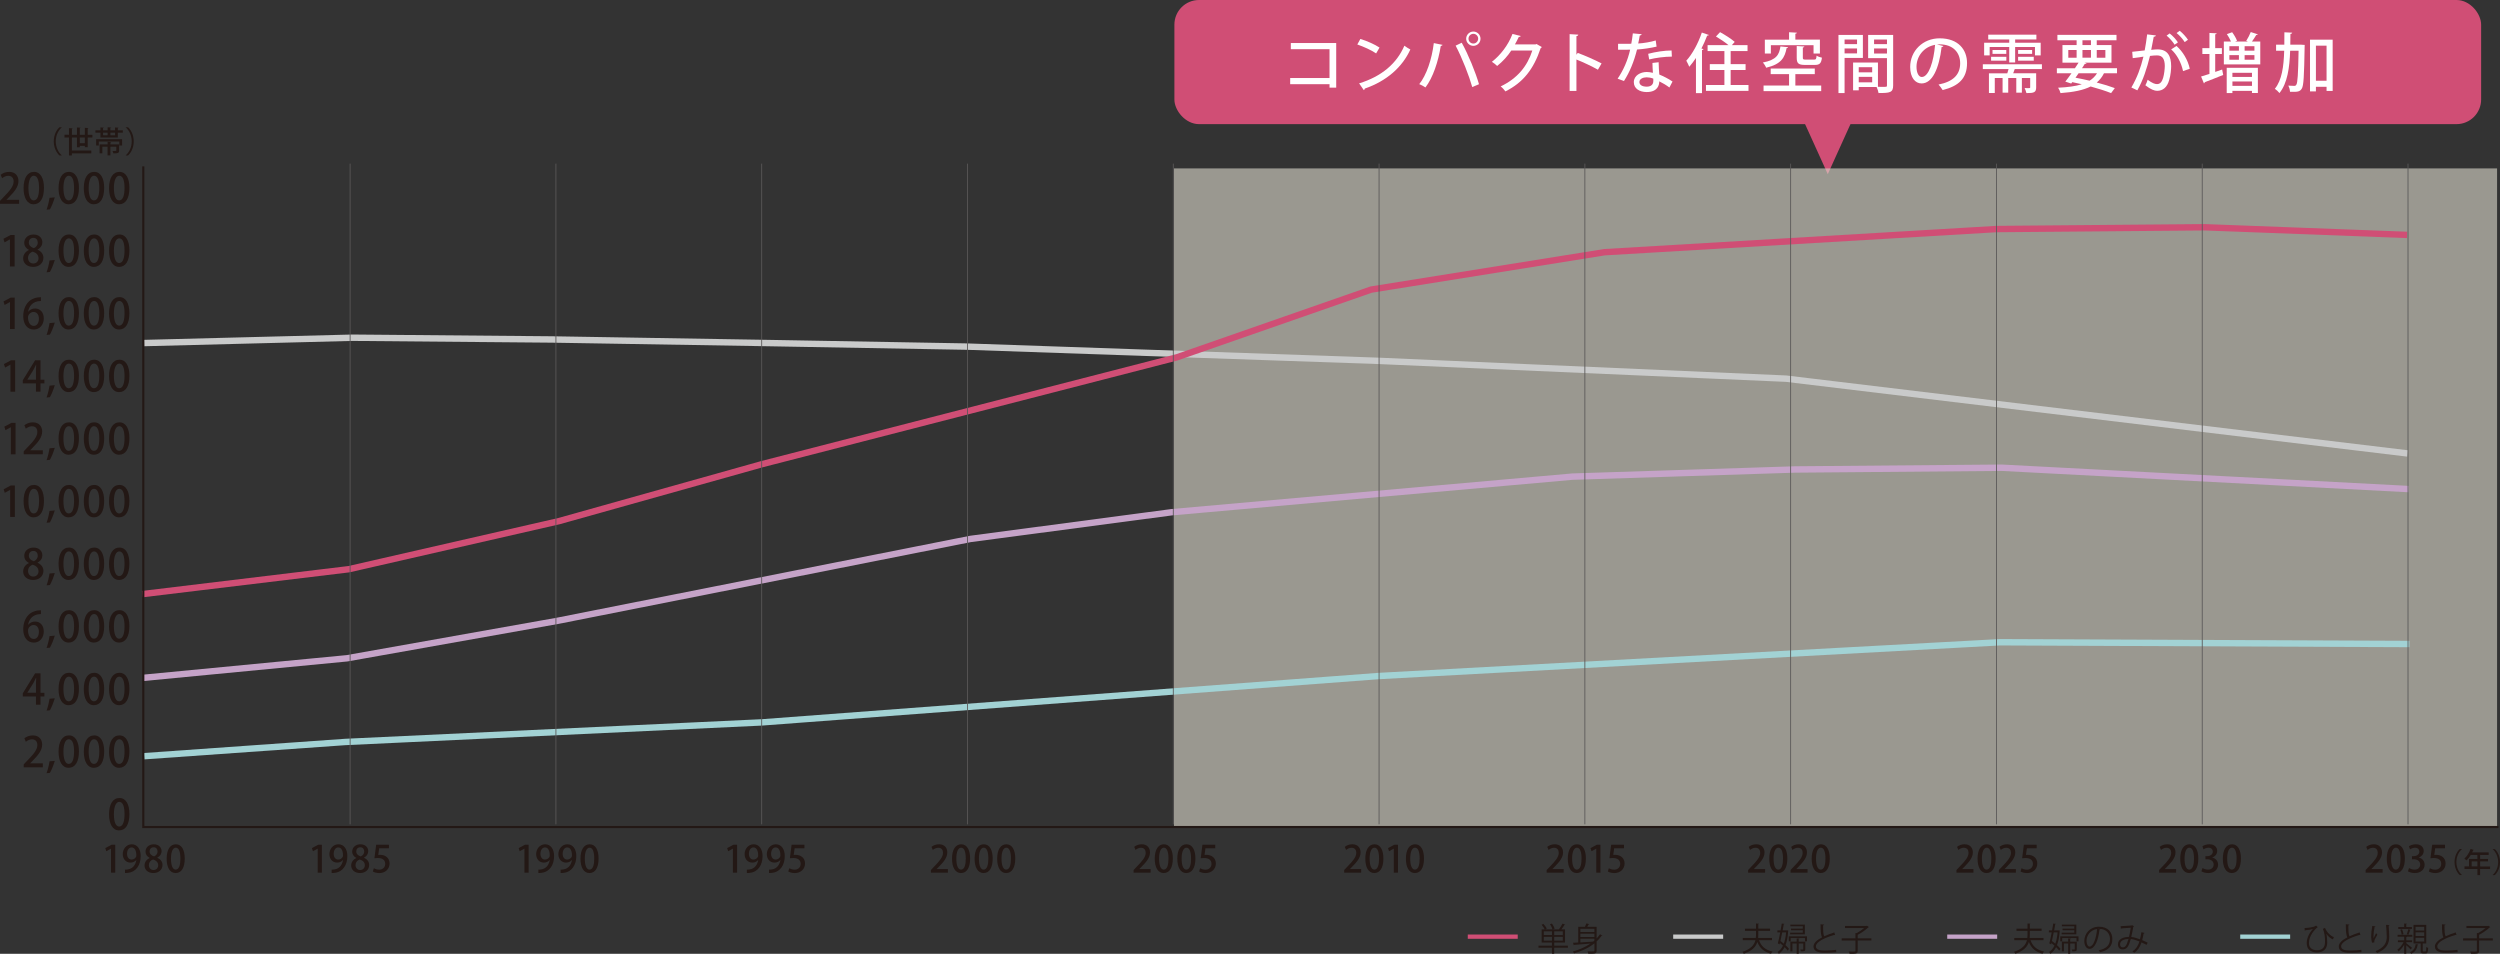 <?xml version="1.0" encoding="UTF-8"?>
<svg id="_レイヤー_1" data-name="レイヤー 1" xmlns="http://www.w3.org/2000/svg" width="1167.26" height="445.32" viewBox="0 0 1167.26 445.32">
  <rect x="0" y="0" width="1167.26" height="445.32" fill="#333333" stroke="none"/>
  <defs>
    <style>
      .cls-1, .cls-2, .cls-3, .cls-4, .cls-5, .cls-6, .cls-7, .cls-8, .cls-9, .cls-10 {
        fill: none;
        stroke-miterlimit: 10;
      }

      .cls-1, .cls-4 {
        stroke: #a2d2d4;
      }

      .cls-1, .cls-5, .cls-6, .cls-10 {
        stroke-width: 1.99px;
      }

      .cls-2, .cls-3, .cls-4, .cls-7 {
        stroke-width: 2.99px;
      }

      .cls-2, .cls-6 {
        stroke: #d04e75;
      }

      .cls-3, .cls-5 {
        stroke: #c9caca;
      }

      .cls-7, .cls-10 {
        stroke: #c5a3c8;
      }

      .cls-11 {
        fill: #fff;
      }

      .cls-11, .cls-12, .cls-13, .cls-14 {
        stroke-width: 0px;
      }

      .cls-12 {
        fill: #231815;
      }

      .cls-13 {
        fill: #d04e75;
      }

      .cls-8 {
        stroke: #595757;
        stroke-width: .4px;
      }

      .cls-9 {
        stroke: #231815;
        stroke-width: 1px;
      }

      .cls-14 {
        fill: #dad7c9;
        isolation: isolate;
        opacity: .62;
      }
    </style>
  </defs>
  <rect class="cls-13" x="548.33" width="610.12" height="57.96" rx="11.51" ry="11.51"/>
  <polygon class="cls-13" points="853.4 81.33 866.16 53.17 840.63 53.17 853.4 81.33"/>
  <rect class="cls-14" x="548.14" y="78.63" width="617.75" height="307.08"/>
  <g id="_レイヤー_1-2" data-name=" レイヤー 1-2">
    <g>
      <path class="cls-12" d="M8.93,95.17H0v-1.39l1.54-1.62c3.1-3.18,4.82-5.21,4.82-7.41,0-1.42-.68-2.67-2.54-2.67-1.13,0-2.15.61-2.83,1.15l-.68-1.62c.9-.74,2.32-1.36,3.96-1.36,3.02,0,4.35,2.05,4.35,4.27,0,2.69-1.83,4.93-4.39,7.51l-1.21,1.23v.04h5.91v1.87Z"/>
      <path class="cls-12" d="M11.01,87.86c0-4.8,1.81-7.61,4.86-7.61s4.66,3,4.66,7.45c0,4.97-1.79,7.68-4.82,7.68s-4.7-3.02-4.7-7.53ZM18.24,87.78c0-3.49-.74-5.73-2.46-5.73-1.48,0-2.5,2.07-2.5,5.73s.9,5.79,2.46,5.79c1.91,0,2.5-2.75,2.5-5.79Z"/>
      <path class="cls-12" d="M25.58,92.15c-.57,1.95-1.54,4.37-2.28,5.6l-1.56.15c.55-1.48,1.13-3.82,1.38-5.54l2.46-.21Z"/>
      <path class="cls-12" d="M27.34,87.86c0-4.8,1.81-7.61,4.86-7.61s4.66,3,4.66,7.45c0,4.97-1.79,7.68-4.82,7.68s-4.7-3.02-4.7-7.53ZM34.58,87.78c0-3.49-.74-5.73-2.46-5.73-1.48,0-2.5,2.07-2.5,5.73s.9,5.79,2.46,5.79c1.91,0,2.5-2.75,2.5-5.79Z"/>
      <path class="cls-12" d="M39.12,87.86c0-4.8,1.81-7.61,4.86-7.61s4.66,3,4.66,7.45c0,4.97-1.79,7.68-4.82,7.68s-4.7-3.02-4.7-7.53ZM46.36,87.78c0-3.49-.74-5.73-2.46-5.73-1.48,0-2.5,2.07-2.5,5.73s.9,5.79,2.46,5.79c1.91,0,2.5-2.75,2.5-5.79Z"/>
      <path class="cls-12" d="M50.91,87.86c0-4.8,1.81-7.61,4.86-7.61s4.66,3,4.66,7.45c0,4.97-1.79,7.68-4.82,7.68s-4.7-3.02-4.7-7.53ZM58.14,87.78c0-3.49-.74-5.73-2.46-5.73-1.48,0-2.5,2.07-2.5,5.73s.9,5.79,2.46,5.79c1.91,0,2.5-2.75,2.5-5.79Z"/>
      <path class="cls-12" d="M4.63,124.41v-12.62h-.04l-2.48,1.37-.51-1.66,3.32-1.77h1.91v14.69h-2.2Z"/>
      <path class="cls-12" d="M13.49,116.67c-1.46-.76-2.18-2.01-2.18-3.28,0-2.34,1.89-3.9,4.35-3.9,2.81,0,4.12,1.85,4.12,3.63,0,1.25-.66,2.57-2.26,3.39v.06c1.6.7,2.75,1.99,2.75,3.78,0,2.55-2.03,4.27-4.8,4.27-3,0-4.66-1.87-4.66-3.94,0-1.87,1.11-3.22,2.69-3.96v-.06ZM17.98,120.57c0-1.64-1.09-2.55-2.69-3.08-1.42.49-2.2,1.62-2.2,2.93,0,1.44.94,2.61,2.44,2.61s2.46-1.11,2.46-2.46ZM13.46,113.25c0,1.35.96,2.15,2.34,2.61,1.01-.41,1.83-1.37,1.83-2.54s-.58-2.26-2.05-2.26-2.13,1.07-2.13,2.18Z"/>
      <path class="cls-12" d="M25.58,121.39c-.57,1.95-1.54,4.37-2.28,5.6l-1.56.16c.55-1.48,1.13-3.82,1.38-5.54l2.46-.21Z"/>
      <path class="cls-12" d="M27.34,117.09c0-4.8,1.81-7.61,4.86-7.61s4.66,3,4.66,7.45c0,4.97-1.79,7.68-4.82,7.68s-4.7-3.02-4.7-7.53ZM34.58,117.02c0-3.49-.74-5.73-2.46-5.73-1.48,0-2.5,2.07-2.5,5.73s.9,5.79,2.46,5.79c1.91,0,2.5-2.75,2.5-5.79Z"/>
      <path class="cls-12" d="M39.13,117.09c0-4.8,1.81-7.61,4.86-7.61s4.66,3,4.66,7.45c0,4.97-1.79,7.68-4.82,7.68s-4.7-3.02-4.7-7.53ZM46.36,117.02c0-3.49-.74-5.73-2.46-5.73-1.48,0-2.5,2.07-2.5,5.73s.9,5.79,2.46,5.79c1.91,0,2.5-2.75,2.5-5.79Z"/>
      <path class="cls-12" d="M50.91,117.09c0-4.8,1.81-7.61,4.86-7.61s4.66,3,4.66,7.45c0,4.97-1.79,7.68-4.82,7.68s-4.7-3.02-4.7-7.53ZM58.14,117.02c0-3.49-.74-5.73-2.46-5.73-1.48,0-2.5,2.07-2.5,5.73s.9,5.79,2.46,5.79c1.91,0,2.5-2.75,2.5-5.79Z"/>
      <path class="cls-12" d="M4.67,153.64v-12.62h-.04l-2.48,1.37-.51-1.66,3.32-1.77h1.91v14.69h-2.2Z"/>
      <path class="cls-12" d="M13.16,145.55c.68-.86,1.77-1.52,3.2-1.52,2.36,0,4.08,1.77,4.08,4.66,0,2.73-1.74,5.17-4.64,5.17-3.12,0-4.95-2.55-4.95-6.2,0-2.87.96-5.15,2.36-6.63,1.52-1.6,3.82-2.28,5.89-2.28l.02,1.79c-4.17,0-5.68,2.85-5.99,5.01h.04ZM18.17,148.83c0-1.91-.97-3.18-2.52-3.18-1.31,0-2.57,1.23-2.57,2.55.04,2.3.99,3.96,2.71,3.96,1.48,0,2.38-1.4,2.38-3.34Z"/>
      <path class="cls-12" d="M25.58,150.62c-.56,1.95-1.54,4.37-2.28,5.6l-1.56.16c.55-1.48,1.13-3.82,1.38-5.54l2.46-.21Z"/>
      <path class="cls-12" d="M27.34,146.33c0-4.8,1.81-7.61,4.86-7.61s4.66,3,4.66,7.45c0,4.97-1.79,7.68-4.82,7.68s-4.7-3.02-4.7-7.53ZM34.58,146.25c0-3.49-.74-5.73-2.46-5.73-1.48,0-2.5,2.07-2.5,5.73s.9,5.79,2.46,5.79c1.91,0,2.5-2.75,2.5-5.79Z"/>
      <path class="cls-12" d="M39.12,146.33c0-4.8,1.81-7.61,4.86-7.61s4.66,3,4.66,7.45c0,4.97-1.79,7.68-4.82,7.68s-4.7-3.02-4.7-7.53ZM46.36,146.25c0-3.49-.74-5.73-2.46-5.73-1.48,0-2.5,2.07-2.5,5.73s.9,5.79,2.46,5.79c1.91,0,2.5-2.75,2.5-5.79Z"/>
      <path class="cls-12" d="M50.9,146.33c0-4.8,1.81-7.61,4.86-7.61s4.66,3,4.66,7.45c0,4.97-1.79,7.68-4.82,7.68s-4.7-3.02-4.7-7.53ZM58.14,146.25c0-3.49-.74-5.73-2.46-5.73-1.48,0-2.5,2.07-2.5,5.73s.9,5.79,2.46,5.79c1.91,0,2.5-2.75,2.5-5.79Z"/>
      <path class="cls-12" d="M4.88,182.88v-12.62h-.04l-2.48,1.37-.51-1.66,3.32-1.77h1.91v14.69h-2.2Z"/>
      <path class="cls-12" d="M18.91,182.88h-2.13v-3.88h-6.14v-1.46l5.75-9.34h2.52v9.09h1.83v1.72h-1.83v3.88ZM12.77,177.28h4.02v-4.41c0-.84.04-1.72.1-2.56h-.08c-.45.94-.82,1.66-1.23,2.44l-2.81,4.49v.04Z"/>
      <path class="cls-12" d="M25.58,179.85c-.57,1.95-1.54,4.37-2.28,5.6l-1.56.15c.55-1.48,1.13-3.82,1.38-5.54l2.46-.21Z"/>
      <path class="cls-12" d="M27.34,175.56c0-4.8,1.81-7.61,4.86-7.61s4.66,3,4.66,7.45c0,4.97-1.79,7.68-4.82,7.68s-4.7-3.02-4.7-7.53ZM34.58,175.49c0-3.49-.74-5.73-2.46-5.73-1.48,0-2.5,2.07-2.5,5.73s.9,5.79,2.46,5.79c1.91,0,2.5-2.75,2.5-5.79Z"/>
      <path class="cls-12" d="M39.13,175.56c0-4.8,1.81-7.61,4.86-7.61s4.66,3,4.66,7.45c0,4.97-1.79,7.68-4.82,7.68s-4.7-3.02-4.7-7.53ZM46.36,175.49c0-3.49-.74-5.73-2.46-5.73-1.48,0-2.5,2.07-2.5,5.73s.9,5.79,2.46,5.79c1.91,0,2.5-2.75,2.5-5.79Z"/>
      <path class="cls-12" d="M50.91,175.56c0-4.8,1.81-7.61,4.86-7.61s4.66,3,4.66,7.45c0,4.97-1.79,7.68-4.82,7.68s-4.7-3.02-4.7-7.53ZM58.14,175.49c0-3.49-.74-5.73-2.46-5.73-1.48,0-2.5,2.07-2.5,5.73s.9,5.79,2.46,5.79c1.91,0,2.5-2.75,2.5-5.79Z"/>
      <path class="cls-12" d="M5.06,212.11v-12.62h-.04l-2.48,1.37-.51-1.66,3.32-1.77h1.91v14.69h-2.2Z"/>
      <path class="cls-12" d="M20,212.11h-8.93v-1.39l1.54-1.62c3.1-3.18,4.82-5.21,4.82-7.41,0-1.42-.68-2.67-2.54-2.67-1.13,0-2.15.61-2.83,1.15l-.68-1.62c.9-.74,2.32-1.36,3.96-1.36,3.02,0,4.35,2.05,4.35,4.27,0,2.69-1.83,4.93-4.39,7.51l-1.21,1.23v.04h5.91v1.87Z"/>
      <path class="cls-12" d="M25.58,209.09c-.57,1.95-1.54,4.37-2.28,5.6l-1.56.16c.55-1.48,1.13-3.82,1.38-5.54l2.46-.21Z"/>
      <path class="cls-12" d="M27.34,204.8c0-4.8,1.81-7.61,4.86-7.61s4.66,3,4.66,7.45c0,4.97-1.79,7.68-4.82,7.68s-4.7-3.02-4.7-7.53ZM34.58,204.72c0-3.49-.74-5.73-2.46-5.73-1.48,0-2.5,2.07-2.5,5.73s.9,5.79,2.46,5.79c1.91,0,2.5-2.75,2.5-5.79Z"/>
      <path class="cls-12" d="M39.13,204.8c0-4.8,1.81-7.61,4.86-7.61s4.66,3,4.66,7.45c0,4.97-1.79,7.68-4.82,7.68s-4.7-3.02-4.7-7.53ZM46.36,204.72c0-3.49-.74-5.73-2.46-5.73-1.48,0-2.5,2.07-2.5,5.73s.9,5.79,2.46,5.79c1.91,0,2.5-2.75,2.5-5.79Z"/>
      <path class="cls-12" d="M50.91,204.8c0-4.8,1.81-7.61,4.86-7.61s4.66,3,4.66,7.45c0,4.97-1.79,7.68-4.82,7.68s-4.7-3.02-4.7-7.53ZM58.14,204.72c0-3.49-.74-5.73-2.46-5.73-1.48,0-2.5,2.07-2.5,5.73s.9,5.79,2.46,5.79c1.91,0,2.5-2.75,2.5-5.79Z"/>
      <path class="cls-12" d="M4.74,241.35v-12.62h-.04l-2.48,1.37-.51-1.66,3.32-1.77h1.91v14.69h-2.2Z"/>
      <path class="cls-12" d="M11.01,234.03c0-4.8,1.81-7.61,4.86-7.61s4.66,3,4.66,7.45c0,4.97-1.79,7.68-4.82,7.68s-4.7-3.02-4.7-7.53ZM18.24,233.95c0-3.49-.74-5.73-2.46-5.73-1.48,0-2.5,2.07-2.5,5.73s.9,5.79,2.46,5.79c1.91,0,2.5-2.75,2.5-5.79Z"/>
      <path class="cls-12" d="M25.57,238.32c-.56,1.95-1.54,4.37-2.28,5.6l-1.56.16c.55-1.48,1.13-3.82,1.38-5.54l2.46-.21Z"/>
      <path class="cls-12" d="M27.34,234.03c0-4.8,1.81-7.61,4.86-7.61s4.66,3,4.66,7.45c0,4.97-1.79,7.68-4.82,7.68s-4.7-3.02-4.7-7.53ZM34.58,233.95c0-3.49-.74-5.73-2.46-5.73-1.48,0-2.5,2.07-2.5,5.73s.9,5.79,2.46,5.79c1.91,0,2.5-2.75,2.5-5.79Z"/>
      <path class="cls-12" d="M39.12,234.03c0-4.8,1.81-7.61,4.86-7.61s4.66,3,4.66,7.45c0,4.97-1.79,7.68-4.82,7.68s-4.7-3.02-4.7-7.53ZM46.36,233.95c0-3.49-.74-5.73-2.46-5.73-1.48,0-2.5,2.07-2.5,5.73s.9,5.79,2.46,5.79c1.91,0,2.5-2.75,2.5-5.79Z"/>
      <path class="cls-12" d="M50.9,234.03c0-4.8,1.81-7.61,4.86-7.61s4.66,3,4.66,7.45c0,4.97-1.79,7.68-4.82,7.68s-4.7-3.02-4.7-7.53ZM58.14,233.95c0-3.49-.74-5.73-2.46-5.73-1.48,0-2.5,2.07-2.5,5.73s.9,5.79,2.46,5.79c1.91,0,2.5-2.75,2.5-5.79Z"/>
      <path class="cls-12" d="M13.49,262.84c-1.46-.76-2.18-2.01-2.18-3.28,0-2.34,1.89-3.9,4.35-3.9,2.81,0,4.12,1.85,4.12,3.63,0,1.25-.66,2.57-2.26,3.39v.06c1.6.7,2.75,1.99,2.75,3.78,0,2.55-2.03,4.27-4.8,4.27-3,0-4.66-1.87-4.66-3.94,0-1.87,1.11-3.22,2.69-3.96v-.06ZM17.98,266.74c0-1.64-1.09-2.55-2.69-3.08-1.42.49-2.2,1.62-2.2,2.93,0,1.44.94,2.61,2.44,2.61s2.46-1.11,2.46-2.46ZM13.46,259.43c0,1.34.96,2.15,2.34,2.61,1.01-.41,1.83-1.36,1.83-2.54s-.58-2.26-2.05-2.26-2.12,1.07-2.12,2.18Z"/>
      <path class="cls-12" d="M25.58,267.56c-.57,1.95-1.54,4.37-2.28,5.6l-1.56.15c.55-1.48,1.13-3.82,1.38-5.54l2.46-.21Z"/>
      <path class="cls-12" d="M27.34,263.27c0-4.8,1.81-7.61,4.86-7.61s4.66,3,4.66,7.45c0,4.97-1.79,7.68-4.82,7.68s-4.7-3.02-4.7-7.53ZM34.58,263.19c0-3.49-.74-5.73-2.46-5.73-1.48,0-2.5,2.07-2.5,5.73s.9,5.79,2.46,5.79c1.91,0,2.5-2.75,2.5-5.79Z"/>
      <path class="cls-12" d="M39.12,263.27c0-4.8,1.81-7.61,4.86-7.61s4.66,3,4.66,7.45c0,4.97-1.79,7.68-4.82,7.68s-4.7-3.02-4.7-7.53ZM46.36,263.19c0-3.49-.74-5.73-2.46-5.73-1.48,0-2.5,2.07-2.5,5.73s.9,5.79,2.46,5.79c1.91,0,2.5-2.75,2.5-5.79Z"/>
      <path class="cls-12" d="M50.9,263.27c0-4.8,1.81-7.61,4.86-7.61s4.66,3,4.66,7.45c0,4.97-1.79,7.68-4.82,7.68s-4.7-3.02-4.7-7.53ZM58.14,263.19c0-3.49-.74-5.73-2.46-5.73-1.48,0-2.5,2.07-2.5,5.73s.9,5.79,2.46,5.79c1.91,0,2.5-2.75,2.5-5.79Z"/>
      <path class="cls-12" d="M13.16,291.72c.68-.86,1.77-1.52,3.2-1.52,2.36,0,4.08,1.77,4.08,4.66,0,2.73-1.74,5.17-4.64,5.17-3.12,0-4.95-2.55-4.95-6.2,0-2.87.96-5.15,2.36-6.63,1.52-1.6,3.82-2.28,5.89-2.28l.02,1.79c-4.17,0-5.68,2.85-5.99,5.01h.04ZM18.17,295c0-1.91-.97-3.18-2.52-3.18-1.31,0-2.57,1.23-2.57,2.55.04,2.3.99,3.96,2.71,3.96,1.48,0,2.38-1.41,2.38-3.34Z"/>
      <path class="cls-12" d="M25.58,296.79c-.56,1.95-1.54,4.37-2.28,5.6l-1.56.15c.55-1.48,1.13-3.82,1.38-5.54l2.46-.21Z"/>
      <path class="cls-12" d="M27.34,292.5c0-4.8,1.81-7.61,4.86-7.61s4.66,3,4.66,7.45c0,4.97-1.79,7.68-4.82,7.68s-4.7-3.02-4.7-7.53ZM34.58,292.42c0-3.49-.74-5.73-2.46-5.73-1.48,0-2.5,2.07-2.5,5.73s.9,5.79,2.46,5.79c1.91,0,2.5-2.75,2.5-5.79Z"/>
      <path class="cls-12" d="M39.12,292.5c0-4.8,1.81-7.61,4.86-7.61s4.66,3,4.66,7.45c0,4.97-1.79,7.68-4.82,7.68s-4.7-3.02-4.7-7.53ZM46.36,292.42c0-3.49-.74-5.73-2.46-5.73-1.48,0-2.5,2.07-2.5,5.73s.9,5.79,2.46,5.79c1.91,0,2.5-2.75,2.5-5.79Z"/>
      <path class="cls-12" d="M50.9,292.5c0-4.8,1.81-7.61,4.86-7.61s4.66,3,4.66,7.45c0,4.97-1.79,7.68-4.82,7.68s-4.7-3.02-4.7-7.53ZM58.14,292.42c0-3.49-.74-5.73-2.46-5.73-1.48,0-2.5,2.07-2.5,5.73s.9,5.79,2.46,5.79c1.91,0,2.5-2.75,2.5-5.79Z"/>
      <path class="cls-12" d="M18.91,329.05h-2.13v-3.88h-6.14v-1.46l5.75-9.34h2.52v9.09h1.83v1.72h-1.83v3.88ZM12.77,323.45h4.02v-4.41c0-.84.04-1.72.1-2.55h-.08c-.45.94-.82,1.66-1.23,2.44l-2.81,4.49v.04Z"/>
      <path class="cls-12" d="M25.58,326.03c-.57,1.95-1.54,4.37-2.28,5.6l-1.56.16c.55-1.48,1.13-3.82,1.38-5.54l2.46-.21Z"/>
      <path class="cls-12" d="M27.34,321.74c0-4.8,1.81-7.61,4.86-7.61s4.66,3,4.66,7.45c0,4.97-1.79,7.68-4.82,7.68s-4.7-3.02-4.7-7.53ZM34.58,321.66c0-3.49-.74-5.73-2.46-5.73-1.48,0-2.5,2.07-2.5,5.73s.9,5.79,2.46,5.79c1.91,0,2.5-2.75,2.5-5.79Z"/>
      <path class="cls-12" d="M39.12,321.74c0-4.8,1.81-7.61,4.86-7.61s4.66,3,4.66,7.45c0,4.97-1.79,7.68-4.82,7.68s-4.7-3.02-4.7-7.53ZM46.36,321.66c0-3.49-.74-5.73-2.46-5.73-1.48,0-2.5,2.07-2.5,5.73s.9,5.79,2.46,5.79c1.91,0,2.5-2.75,2.5-5.79Z"/>
      <path class="cls-12" d="M50.91,321.74c0-4.8,1.81-7.61,4.86-7.61s4.66,3,4.66,7.45c0,4.97-1.79,7.68-4.82,7.68s-4.7-3.02-4.7-7.53ZM58.14,321.66c0-3.49-.74-5.73-2.46-5.73-1.48,0-2.5,2.07-2.5,5.73s.9,5.79,2.46,5.79c1.91,0,2.5-2.75,2.5-5.79Z"/>
      <path class="cls-12" d="M20,358.28h-8.93v-1.39l1.54-1.62c3.1-3.18,4.82-5.21,4.82-7.41,0-1.42-.68-2.67-2.54-2.67-1.13,0-2.15.61-2.83,1.15l-.68-1.62c.9-.74,2.32-1.36,3.96-1.36,3.02,0,4.35,2.05,4.35,4.27,0,2.69-1.83,4.93-4.39,7.51l-1.21,1.23v.04h5.91v1.87Z"/>
      <path class="cls-12" d="M25.58,355.26c-.57,1.95-1.54,4.37-2.28,5.6l-1.56.15c.55-1.48,1.13-3.82,1.38-5.54l2.46-.21Z"/>
      <path class="cls-12" d="M27.34,350.97c0-4.8,1.81-7.61,4.86-7.61s4.66,3,4.66,7.45c0,4.97-1.79,7.68-4.82,7.68s-4.7-3.02-4.7-7.53ZM34.58,350.89c0-3.49-.74-5.73-2.46-5.73-1.48,0-2.5,2.07-2.5,5.73s.9,5.79,2.46,5.79c1.91,0,2.5-2.75,2.5-5.79Z"/>
      <path class="cls-12" d="M39.13,350.97c0-4.8,1.81-7.61,4.86-7.61s4.66,3,4.66,7.45c0,4.97-1.79,7.68-4.82,7.68s-4.7-3.02-4.7-7.53ZM46.36,350.89c0-3.49-.74-5.73-2.46-5.73-1.48,0-2.5,2.07-2.5,5.73s.9,5.79,2.46,5.79c1.91,0,2.5-2.75,2.5-5.79Z"/>
      <path class="cls-12" d="M50.91,350.97c0-4.8,1.81-7.61,4.86-7.61s4.66,3,4.66,7.45c0,4.97-1.79,7.68-4.82,7.68s-4.7-3.02-4.7-7.53ZM58.14,350.89c0-3.49-.74-5.73-2.46-5.73-1.48,0-2.5,2.07-2.5,5.73s.9,5.79,2.46,5.79c1.91,0,2.5-2.75,2.5-5.79Z"/>
      <path class="cls-12" d="M50.91,380.2c0-4.8,1.81-7.61,4.86-7.61s4.66,3,4.66,7.45c0,4.97-1.79,7.68-4.82,7.68s-4.7-3.02-4.7-7.53ZM58.14,380.13c0-3.49-.74-5.73-2.46-5.73-1.48,0-2.5,2.07-2.5,5.73s.9,5.79,2.46,5.79c1.91,0,2.5-2.75,2.5-5.79Z"/>
    </g>
    <g>
      <path class="cls-12" d="M28.83,59.49c-1.53,1.28-2.79,3.69-2.79,6.51s1.29,5.26,2.79,6.51v.07h-1.07c-1.43-1.28-2.66-3.7-2.66-6.58s1.22-5.3,2.66-6.58h1.07v.07Z"/>
      <path class="cls-12" d="M40.96,68.73h-1.35v-.62h-2.35v.66h-1.34v-4.56h-2.35v6.09h9.06v1.31h-9.06v.98h-1.36v-8.38h-2.1v-1.29h2.1v-3.09l1.69.1c-.01.11-.1.2-.32.23v2.77h2.35v-3.4l1.67.08c-.01.13-.1.2-.34.24v3.08h2.35v-3.25l1.67.1c-.01.13-.1.2-.32.23v2.93h2.17v1.29h-2.17v4.52ZM37.26,66.87h2.35v-2.66h-2.35v2.66Z"/>
      <path class="cls-12" d="M55.01,60.84h2.33v1.1h-2.33v2.26h-8.12v-2.26h-2.35v-1.1h2.35v-1.35l1.56.1c-.01.13-.1.2-.32.23v1.03h2.11v-1.42l1.63.1c-.01.11-.11.2-.34.23v1.1h2.18v-1.35l1.62.1c-.01.13-.1.2-.32.23v1.03ZM44.89,67.94v-2.95h12.12v2.95h-1.29v-1.87h-9.59v1.87h-1.24ZM55.62,67.43v2.88c0,1.25-.66,1.31-2.69,1.31-.07-.35-.25-.82-.42-1.13.35.01.69.01.96.01q.83,0,.83-.21v-1.79h-2.76v4.06h-1.32v-4.06h-2.43v3.09h-1.29v-4.18h3.73v-1.2l1.65.1c-.01.11-.1.2-.32.23v.87h4.08ZM48.13,61.93v1.22h2.11v-1.22h-2.11ZM53.72,63.16v-1.22h-2.18v1.22h2.18Z"/>
      <path class="cls-12" d="M58.71,72.51c1.53-1.28,2.79-3.69,2.79-6.51s-1.29-5.26-2.79-6.51v-.07h1.07c1.45,1.28,2.66,3.7,2.66,6.58s-1.21,5.3-2.66,6.58h-1.07v-.07Z"/>
    </g>
    <polyline class="cls-3" points="67.27 160.17 164.56 157.68 257.68 158.5 358.3 160.17 451.43 161.83 643.51 168.48 833.94 176.8 1124.12 211.72"/>
    <polyline class="cls-2" points="66.44 277.4 162.89 265.76 261.01 243.31 355.81 216.71 549.54 166.82 640.18 135.21 749.11 117.76 932.04 106.95 1029.33 106.11 1123.89 109.68"/>
    <polyline class="cls-7" points="66.91 316.49 162.07 307.35 260.18 289.89 453.09 251.63 547.06 239.16 734.15 222.54 838.09 219.2 934.54 218.38 1124.58 228.35"/>
    <polyline class="cls-4" points="67.27 353.07 161.23 346.43 355.81 337.28 643.51 315.65 933.72 299.87 1124.96 300.69"/>
    <line class="cls-6" x1="685.31" y1="437.33" x2="708.63" y2="437.33"/>
    <line class="cls-5" x1="781.22" y1="437.33" x2="804.55" y2="437.33"/>
    <line class="cls-10" x1="909.17" y1="437.33" x2="932.49" y2="437.33"/>
    <line class="cls-1" x1="1045.97" y1="437.33" x2="1069.28" y2="437.33"/>
  </g>
  <g>
    <line class="cls-8" x1="163.47" y1="384.88" x2="163.47" y2="76.4"/>
    <line class="cls-8" x1="259.56" y1="76.4" x2="259.56" y2="384.88"/>
    <line class="cls-8" x1="355.64" y1="76.4" x2="355.64" y2="384.88"/>
    <line class="cls-8" x1="451.73" y1="76.4" x2="451.73" y2="384.88"/>
    <line class="cls-8" x1="547.81" y1="76.4" x2="547.81" y2="384.88"/>
    <line class="cls-8" x1="643.89" y1="76.4" x2="643.89" y2="384.88"/>
    <line class="cls-8" x1="739.98" y1="76.4" x2="739.98" y2="384.88"/>
    <line class="cls-8" x1="836.06" y1="76.4" x2="836.06" y2="384.88"/>
    <line class="cls-8" x1="932.15" y1="76.4" x2="932.15" y2="384.88"/>
    <line class="cls-8" x1="1028.23" y1="76.4" x2="1028.23" y2="384.88"/>
    <line class="cls-8" x1="1124.31" y1="76.4" x2="1124.31" y2="384.88"/>
  </g>
  <g>
    <path class="cls-12" d="M51.84,407.44v-11.2h-.03l-2.2,1.21-.45-1.47,2.94-1.58h1.7v13.04h-1.96Z"/>
    <path class="cls-12" d="M63.61,401.54c-.62.75-1.54,1.21-2.7,1.21-2.11,0-3.6-1.63-3.6-3.96s1.65-4.59,4.22-4.59,4.16,2.27,4.16,5.47c0,4.17-2.06,7.44-5.92,7.86-.54.09-1.06.1-1.42.09v-1.61c.38.04.74,0,1.28-.07,2.82-.38,3.77-2.77,4.03-4.4h-.05ZM59.32,398.66c0,1.54.8,2.67,2.11,2.67.95,0,1.7-.55,2.08-1.23.09-.17.14-.4.14-.76,0-2.15-.74-3.67-2.22-3.67-1.25,0-2.11,1.25-2.11,3Z"/>
    <path class="cls-12" d="M69.88,400.57c-1.3-.68-1.94-1.78-1.94-2.91,0-2.08,1.68-3.46,3.86-3.46,2.49,0,3.65,1.65,3.65,3.22,0,1.11-.59,2.29-2.01,3.01v.05c1.42.62,2.44,1.77,2.44,3.36,0,2.27-1.8,3.79-4.26,3.79-2.67,0-4.14-1.66-4.14-3.5,0-1.66.99-2.86,2.39-3.51v-.05ZM73.86,404.03c0-1.45-.97-2.27-2.39-2.74-1.26.43-1.96,1.44-1.96,2.6,0,1.28.83,2.32,2.16,2.32s2.18-.99,2.18-2.18ZM69.85,397.54c0,1.2.85,1.91,2.08,2.32.9-.36,1.63-1.21,1.63-2.25s-.52-2.01-1.82-2.01-1.89.95-1.89,1.94Z"/>
    <path class="cls-12" d="M77.81,400.95c0-4.26,1.61-6.75,4.31-6.75s4.14,2.67,4.14,6.61c0,4.42-1.59,6.82-4.28,6.82s-4.17-2.68-4.17-6.68ZM84.23,400.88c0-3.1-.66-5.09-2.18-5.09-1.32,0-2.22,1.84-2.22,5.09s.8,5.14,2.18,5.14c1.7,0,2.22-2.44,2.22-5.14Z"/>
  </g>
  <g>
    <path class="cls-12" d="M148.33,407.44v-11.2h-.03l-2.2,1.21-.45-1.47,2.94-1.58h1.7v13.04h-1.96Z"/>
    <path class="cls-12" d="M160.1,401.54c-.62.75-1.54,1.21-2.7,1.21-2.11,0-3.6-1.63-3.6-3.96s1.65-4.59,4.22-4.59,4.16,2.27,4.16,5.47c0,4.17-2.06,7.44-5.92,7.86-.54.09-1.06.1-1.42.09v-1.61c.38.04.74,0,1.28-.07,2.82-.38,3.77-2.77,4.03-4.4h-.05ZM155.81,398.66c0,1.54.8,2.67,2.11,2.67.95,0,1.7-.55,2.08-1.23.09-.17.14-.4.14-.76,0-2.15-.74-3.67-2.22-3.67-1.25,0-2.11,1.25-2.11,3Z"/>
    <path class="cls-12" d="M166.37,400.57c-1.3-.68-1.94-1.78-1.94-2.91,0-2.08,1.68-3.46,3.86-3.46,2.49,0,3.65,1.65,3.65,3.22,0,1.11-.59,2.29-2.01,3.01v.05c1.42.62,2.44,1.77,2.44,3.36,0,2.27-1.8,3.79-4.26,3.79-2.67,0-4.14-1.66-4.14-3.5,0-1.66.99-2.86,2.39-3.51v-.05ZM170.35,404.03c0-1.45-.97-2.27-2.39-2.74-1.26.43-1.96,1.44-1.96,2.6,0,1.28.83,2.32,2.16,2.32s2.18-.99,2.18-2.18ZM166.34,397.54c0,1.2.85,1.91,2.08,2.32.9-.36,1.63-1.21,1.63-2.25s-.52-2.01-1.82-2.01-1.89.95-1.89,1.94Z"/>
    <path class="cls-12" d="M181.62,394.41v1.66h-4.57l-.43,3.1c.26-.02.5-.05.87-.05,2.37,0,4.41,1.39,4.41,4.05,0,2.51-1.92,4.47-4.76,4.47-1.28,0-2.44-.35-3.05-.73l.45-1.52c.52.29,1.47.66,2.53.66,1.47,0,2.79-1,2.79-2.7s-1.14-2.74-3.46-2.74c-.66,0-1.14.03-1.58.1l.81-6.3h5.99Z"/>
  </g>
  <g>
    <path class="cls-12" d="M342.19,407.44v-11.2h-.03l-2.2,1.21-.45-1.47,2.94-1.58h1.7v13.04h-1.96Z"/>
    <path class="cls-12" d="M353.96,401.54c-.62.75-1.54,1.21-2.7,1.21-2.11,0-3.6-1.63-3.6-3.96s1.65-4.59,4.22-4.59,4.16,2.27,4.16,5.47c0,4.17-2.06,7.44-5.92,7.86-.54.09-1.06.1-1.42.09v-1.61c.38.04.74,0,1.28-.07,2.82-.38,3.77-2.77,4.03-4.4h-.05ZM349.66,398.66c0,1.54.8,2.67,2.11,2.67.95,0,1.7-.55,2.08-1.23.09-.17.14-.4.14-.76,0-2.15-.74-3.67-2.22-3.67-1.25,0-2.11,1.25-2.11,3Z"/>
    <path class="cls-12" d="M364.33,401.54c-.62.75-1.54,1.21-2.7,1.21-2.11,0-3.6-1.63-3.6-3.96s1.64-4.59,4.22-4.59,4.16,2.27,4.16,5.47c0,4.17-2.06,7.44-5.92,7.86-.54.09-1.06.1-1.42.09v-1.61c.38.04.74,0,1.28-.07,2.82-.38,3.77-2.77,4.03-4.4h-.05ZM360.03,398.66c0,1.54.8,2.67,2.11,2.67.95,0,1.7-.55,2.08-1.23.09-.17.14-.4.14-.76,0-2.15-.74-3.67-2.22-3.67-1.25,0-2.11,1.25-2.11,3Z"/>
    <path class="cls-12" d="M375.59,394.41v1.66h-4.57l-.43,3.1c.26-.02.5-.05.87-.05,2.37,0,4.41,1.39,4.41,4.05,0,2.51-1.92,4.47-4.76,4.47-1.28,0-2.44-.35-3.05-.73l.45-1.52c.52.29,1.47.66,2.53.66,1.47,0,2.79-1,2.79-2.7s-1.14-2.74-3.46-2.74c-.66,0-1.14.03-1.58.1l.81-6.3h5.99Z"/>
  </g>
  <g>
    <path class="cls-12" d="M244.86,407.44v-11.2h-.03l-2.2,1.21-.45-1.47,2.94-1.58h1.7v13.04h-1.96Z"/>
    <path class="cls-12" d="M256.63,401.54c-.62.75-1.54,1.21-2.7,1.21-2.11,0-3.6-1.63-3.6-3.96s1.65-4.59,4.22-4.59,4.16,2.27,4.16,5.47c0,4.17-2.06,7.44-5.92,7.86-.54.09-1.06.1-1.42.09v-1.61c.38.04.74,0,1.28-.07,2.82-.38,3.77-2.77,4.03-4.4h-.05ZM252.34,398.66c0,1.54.8,2.67,2.11,2.67.95,0,1.7-.55,2.08-1.23.09-.17.14-.4.14-.76,0-2.15-.74-3.67-2.22-3.67-1.25,0-2.11,1.25-2.11,3Z"/>
    <path class="cls-12" d="M267,401.54c-.62.75-1.54,1.21-2.7,1.21-2.11,0-3.6-1.63-3.6-3.96s1.64-4.59,4.22-4.59,4.16,2.27,4.16,5.47c0,4.17-2.06,7.44-5.92,7.86-.54.09-1.06.1-1.42.09v-1.61c.38.04.74,0,1.28-.07,2.82-.38,3.77-2.77,4.03-4.4h-.05ZM262.71,398.66c0,1.54.8,2.67,2.11,2.67.95,0,1.7-.55,2.08-1.23.09-.17.14-.4.14-.76,0-2.15-.74-3.67-2.22-3.67-1.25,0-2.11,1.25-2.11,3Z"/>
    <path class="cls-12" d="M271.03,400.95c0-4.26,1.61-6.75,4.31-6.75s4.14,2.67,4.14,6.61c0,4.42-1.59,6.82-4.28,6.82s-4.17-2.68-4.17-6.68ZM277.45,400.88c0-3.1-.66-5.09-2.18-5.09-1.32,0-2.22,1.84-2.22,5.09s.8,5.14,2.18,5.14c1.7,0,2.22-2.44,2.22-5.14Z"/>
  </g>
  <g>
    <path class="cls-12" d="M442.57,407.44h-7.93v-1.23l1.37-1.44c2.75-2.82,4.28-4.62,4.28-6.58,0-1.26-.61-2.37-2.25-2.37-1,0-1.91.54-2.51,1.02l-.61-1.44c.8-.66,2.06-1.21,3.52-1.21,2.68,0,3.86,1.82,3.86,3.79,0,2.39-1.63,4.38-3.9,6.67l-1.07,1.09v.04h5.25v1.66Z"/>
    <path class="cls-12" d="M444.5,400.95c0-4.26,1.61-6.75,4.31-6.75s4.14,2.67,4.14,6.61c0,4.42-1.59,6.82-4.28,6.82s-4.17-2.68-4.17-6.68ZM450.92,400.88c0-3.1-.66-5.09-2.18-5.09-1.32,0-2.22,1.84-2.22,5.09s.8,5.14,2.18,5.14c1.7,0,2.22-2.44,2.22-5.14Z"/>
    <path class="cls-12" d="M455.04,400.95c0-4.26,1.61-6.75,4.31-6.75s4.14,2.67,4.14,6.61c0,4.42-1.59,6.82-4.28,6.82s-4.17-2.68-4.17-6.68ZM461.46,400.88c0-3.1-.66-5.09-2.18-5.09-1.32,0-2.22,1.84-2.22,5.09s.8,5.14,2.18,5.14c1.7,0,2.22-2.44,2.22-5.14Z"/>
    <path class="cls-12" d="M465.58,400.95c0-4.26,1.61-6.75,4.31-6.75s4.14,2.67,4.14,6.61c0,4.42-1.59,6.82-4.28,6.82s-4.17-2.68-4.17-6.68ZM472.01,400.88c0-3.1-.66-5.09-2.18-5.09-1.32,0-2.22,1.84-2.22,5.09s.8,5.14,2.18,5.14c1.7,0,2.22-2.44,2.22-5.14Z"/>
  </g>
  <g>
    <path class="cls-12" d="M537.21,407.44h-7.93v-1.23l1.37-1.44c2.75-2.82,4.28-4.62,4.28-6.58,0-1.26-.61-2.37-2.25-2.37-1,0-1.91.54-2.51,1.02l-.61-1.44c.8-.66,2.06-1.21,3.52-1.21,2.68,0,3.86,1.82,3.86,3.79,0,2.39-1.63,4.38-3.9,6.67l-1.07,1.09v.04h5.25v1.66Z"/>
    <path class="cls-12" d="M539.15,400.95c0-4.26,1.61-6.75,4.31-6.75s4.14,2.67,4.14,6.61c0,4.42-1.59,6.82-4.28,6.82s-4.17-2.68-4.17-6.68ZM545.57,400.88c0-3.1-.66-5.09-2.18-5.09-1.32,0-2.22,1.84-2.22,5.09s.8,5.14,2.18,5.14c1.7,0,2.22-2.44,2.22-5.14Z"/>
    <path class="cls-12" d="M549.69,400.95c0-4.26,1.61-6.75,4.31-6.75s4.14,2.67,4.14,6.61c0,4.42-1.59,6.82-4.28,6.82s-4.17-2.68-4.17-6.68ZM556.11,400.88c0-3.1-.66-5.09-2.18-5.09-1.32,0-2.22,1.84-2.22,5.09s.8,5.14,2.18,5.14c1.7,0,2.22-2.44,2.22-5.14Z"/>
    <path class="cls-12" d="M567.41,394.41v1.66h-4.57l-.43,3.1c.26-.02.5-.05.87-.05,2.37,0,4.41,1.39,4.41,4.05,0,2.51-1.92,4.47-4.76,4.47-1.28,0-2.44-.35-3.05-.73l.45-1.52c.52.29,1.47.66,2.53.66,1.47,0,2.79-1,2.79-2.7s-1.14-2.74-3.46-2.74c-.66,0-1.14.03-1.58.1l.81-6.3h5.99Z"/>
  </g>
  <g>
    <path class="cls-12" d="M635.53,407.44h-7.93v-1.23l1.37-1.44c2.75-2.82,4.28-4.62,4.28-6.58,0-1.26-.61-2.37-2.25-2.37-1,0-1.91.54-2.51,1.02l-.61-1.44c.8-.66,2.06-1.21,3.52-1.21,2.68,0,3.86,1.82,3.86,3.79,0,2.39-1.63,4.38-3.9,6.67l-1.07,1.09v.04h5.25v1.66Z"/>
    <path class="cls-12" d="M637.47,400.95c0-4.26,1.61-6.75,4.31-6.75s4.14,2.67,4.14,6.61c0,4.42-1.59,6.82-4.28,6.82s-4.17-2.68-4.17-6.68ZM643.89,400.88c0-3.1-.66-5.09-2.18-5.09-1.32,0-2.22,1.84-2.22,5.09s.8,5.14,2.18,5.14c1.7,0,2.22-2.44,2.22-5.14Z"/>
    <path class="cls-12" d="M650.76,407.44v-11.2h-.03l-2.2,1.21-.45-1.47,2.94-1.58h1.7v13.04h-1.96Z"/>
    <path class="cls-12" d="M656.42,400.95c0-4.26,1.61-6.75,4.31-6.75s4.14,2.67,4.14,6.61c0,4.42-1.59,6.82-4.28,6.82s-4.17-2.68-4.17-6.68ZM662.84,400.88c0-3.1-.66-5.09-2.18-5.09-1.32,0-2.22,1.84-2.22,5.09s.8,5.14,2.18,5.14c1.7,0,2.22-2.44,2.22-5.14Z"/>
  </g>
  <g>
    <path class="cls-12" d="M730.07,407.44h-7.93v-1.23l1.37-1.44c2.75-2.82,4.28-4.62,4.28-6.58,0-1.26-.61-2.37-2.25-2.37-1,0-1.91.54-2.51,1.02l-.61-1.44c.8-.66,2.06-1.21,3.52-1.21,2.68,0,3.86,1.82,3.86,3.79,0,2.39-1.63,4.38-3.9,6.67l-1.07,1.09v.04h5.25v1.66Z"/>
    <path class="cls-12" d="M732.01,400.95c0-4.26,1.61-6.75,4.31-6.75s4.14,2.67,4.14,6.61c0,4.42-1.59,6.82-4.28,6.82s-4.17-2.68-4.17-6.68ZM738.43,400.88c0-3.1-.66-5.09-2.18-5.09-1.32,0-2.22,1.84-2.22,5.09s.8,5.14,2.18,5.14c1.7,0,2.22-2.44,2.22-5.14Z"/>
    <path class="cls-12" d="M745.3,407.44v-11.2h-.03l-2.2,1.21-.45-1.47,2.94-1.58h1.7v13.04h-1.96Z"/>
    <path class="cls-12" d="M758.24,394.41v1.66h-4.57l-.43,3.1c.26-.02.5-.05.87-.05,2.37,0,4.41,1.39,4.41,4.05,0,2.51-1.92,4.47-4.76,4.47-1.28,0-2.44-.35-3.05-.73l.45-1.52c.52.29,1.47.66,2.53.66,1.47,0,2.79-1,2.79-2.7s-1.14-2.74-3.46-2.74c-.66,0-1.14.03-1.58.1l.81-6.3h5.99Z"/>
  </g>
  <g>
    <path class="cls-12" d="M824.13,407.44h-7.93v-1.23l1.37-1.44c2.75-2.82,4.28-4.62,4.28-6.58,0-1.26-.61-2.37-2.25-2.37-1.01,0-1.91.54-2.51,1.02l-.61-1.44c.8-.66,2.06-1.21,3.52-1.21,2.68,0,3.86,1.82,3.86,3.79,0,2.39-1.63,4.38-3.9,6.67l-1.07,1.09v.04h5.25v1.66Z"/>
    <path class="cls-12" d="M826.07,400.95c0-4.26,1.61-6.75,4.31-6.75s4.14,2.67,4.14,6.61c0,4.42-1.59,6.82-4.28,6.82s-4.17-2.68-4.17-6.68ZM832.49,400.88c0-3.1-.66-5.09-2.18-5.09-1.32,0-2.22,1.84-2.22,5.09s.8,5.14,2.18,5.14c1.7,0,2.22-2.44,2.22-5.14Z"/>
    <path class="cls-12" d="M843.95,407.44h-7.93v-1.23l1.37-1.44c2.75-2.82,4.28-4.62,4.28-6.58,0-1.26-.61-2.37-2.25-2.37-1.01,0-1.91.54-2.51,1.02l-.61-1.44c.8-.66,2.06-1.21,3.52-1.21,2.68,0,3.86,1.82,3.86,3.79,0,2.39-1.63,4.38-3.9,6.67l-1.07,1.09v.04h5.25v1.66Z"/>
    <path class="cls-12" d="M845.88,400.95c0-4.26,1.61-6.75,4.31-6.75s4.14,2.67,4.14,6.61c0,4.42-1.59,6.82-4.28,6.82s-4.17-2.68-4.17-6.68ZM852.31,400.88c0-3.1-.66-5.09-2.18-5.09-1.32,0-2.22,1.84-2.22,5.09s.8,5.14,2.18,5.14c1.7,0,2.22-2.44,2.22-5.14Z"/>
  </g>
  <g>
    <path class="cls-12" d="M921.4,407.44h-7.93v-1.23l1.37-1.44c2.75-2.82,4.28-4.62,4.28-6.58,0-1.26-.61-2.37-2.25-2.37-1.01,0-1.91.54-2.51,1.02l-.61-1.44c.8-.66,2.06-1.21,3.52-1.21,2.68,0,3.86,1.82,3.86,3.79,0,2.39-1.63,4.38-3.9,6.67l-1.07,1.09v.04h5.25v1.66Z"/>
    <path class="cls-12" d="M923.33,400.95c0-4.26,1.61-6.75,4.31-6.75s4.14,2.67,4.14,6.61c0,4.42-1.59,6.82-4.28,6.82s-4.17-2.68-4.17-6.68ZM929.76,400.88c0-3.1-.66-5.09-2.18-5.09-1.32,0-2.22,1.84-2.22,5.09s.8,5.14,2.18,5.14c1.7,0,2.22-2.44,2.22-5.14Z"/>
    <path class="cls-12" d="M941.21,407.44h-7.93v-1.23l1.37-1.44c2.75-2.82,4.28-4.62,4.28-6.58,0-1.26-.61-2.37-2.25-2.37-1.01,0-1.91.54-2.51,1.02l-.61-1.44c.8-.66,2.06-1.21,3.52-1.21,2.68,0,3.86,1.82,3.86,3.79,0,2.39-1.63,4.38-3.9,6.67l-1.07,1.09v.04h5.25v1.66Z"/>
    <path class="cls-12" d="M950.94,394.41v1.66h-4.57l-.43,3.1c.26-.02.5-.05.87-.05,2.37,0,4.41,1.39,4.41,4.05,0,2.51-1.92,4.47-4.76,4.47-1.28,0-2.44-.35-3.05-.73l.45-1.52c.52.29,1.47.66,2.53.66,1.47,0,2.79-1,2.79-2.7s-1.14-2.74-3.46-2.74c-.66,0-1.14.03-1.58.1l.81-6.3h5.99Z"/>
  </g>
  <g>
    <path class="cls-12" d="M1016.02,407.44h-7.93v-1.23l1.37-1.44c2.75-2.82,4.28-4.62,4.28-6.58,0-1.26-.61-2.37-2.25-2.37-1,0-1.91.54-2.51,1.02l-.61-1.44c.8-.66,2.06-1.21,3.52-1.21,2.68,0,3.86,1.82,3.86,3.79,0,2.39-1.63,4.38-3.9,6.67l-1.07,1.09v.04h5.25v1.66Z"/>
    <path class="cls-12" d="M1017.96,400.95c0-4.26,1.61-6.75,4.31-6.75s4.14,2.67,4.14,6.61c0,4.42-1.59,6.82-4.28,6.82s-4.17-2.68-4.17-6.68ZM1024.38,400.88c0-3.1-.66-5.09-2.18-5.09-1.32,0-2.22,1.84-2.22,5.09s.8,5.14,2.18,5.14c1.7,0,2.22-2.44,2.22-5.14Z"/>
    <path class="cls-12" d="M1032.89,400.41c1.47.28,2.74,1.47,2.74,3.31,0,2.13-1.63,3.91-4.59,3.91-1.35,0-2.56-.4-3.19-.81l.52-1.54c.47.31,1.51.74,2.58.74,1.85,0,2.61-1.21,2.61-2.37,0-1.68-1.42-2.46-2.96-2.46h-.88v-1.44h.85c1.13,0,2.6-.68,2.6-2.11,0-1.02-.66-1.84-2.04-1.84-.92,0-1.82.43-2.32.78l-.5-1.44c.66-.49,1.92-.95,3.27-.95,2.44,0,3.64,1.47,3.64,3.13,0,1.33-.83,2.49-2.32,3.05v.03Z"/>
    <path class="cls-12" d="M1037.85,400.95c0-4.26,1.61-6.75,4.31-6.75s4.14,2.67,4.14,6.61c0,4.42-1.59,6.82-4.28,6.82s-4.17-2.68-4.17-6.68ZM1044.28,400.88c0-3.1-.66-5.09-2.18-5.09-1.32,0-2.22,1.84-2.22,5.09s.8,5.14,2.18,5.14c1.7,0,2.22-2.44,2.22-5.14Z"/>
  </g>
  <g>
    <path class="cls-12" d="M1112.45,407.44h-7.93v-1.23l1.37-1.44c2.75-2.82,4.28-4.62,4.28-6.58,0-1.26-.61-2.37-2.25-2.37-1,0-1.91.54-2.51,1.02l-.61-1.44c.8-.66,2.06-1.21,3.52-1.21,2.68,0,3.86,1.82,3.86,3.79,0,2.39-1.63,4.38-3.9,6.67l-1.07,1.09v.04h5.25v1.66Z"/>
    <path class="cls-12" d="M1114.39,400.95c0-4.26,1.61-6.75,4.31-6.75s4.14,2.67,4.14,6.61c0,4.42-1.59,6.82-4.28,6.82s-4.17-2.68-4.17-6.68ZM1120.81,400.88c0-3.1-.66-5.09-2.18-5.09-1.32,0-2.22,1.84-2.22,5.09s.8,5.14,2.18,5.14c1.7,0,2.22-2.44,2.22-5.14Z"/>
    <path class="cls-12" d="M1129.32,400.41c1.47.28,2.74,1.47,2.74,3.31,0,2.13-1.63,3.91-4.59,3.91-1.35,0-2.56-.4-3.19-.81l.52-1.54c.47.31,1.51.74,2.58.74,1.85,0,2.61-1.21,2.61-2.37,0-1.68-1.42-2.46-2.96-2.46h-.88v-1.44h.85c1.13,0,2.6-.68,2.6-2.11,0-1.02-.66-1.84-2.04-1.84-.92,0-1.82.43-2.32.78l-.5-1.44c.66-.49,1.92-.95,3.27-.95,2.44,0,3.64,1.47,3.64,3.13,0,1.33-.83,2.49-2.32,3.05v.03Z"/>
    <path class="cls-12" d="M1141.58,394.41v1.66h-4.57l-.43,3.1c.26-.02.5-.05.87-.05,2.37,0,4.41,1.39,4.41,4.05,0,2.51-1.92,4.47-4.76,4.47-1.28,0-2.44-.35-3.05-.73l.45-1.52c.52.29,1.47.66,2.53.66,1.47,0,2.79-1,2.79-2.7s-1.14-2.74-3.46-2.74c-.66,0-1.14.03-1.58.1l.81-6.3h5.99Z"/>
    <path class="cls-12" d="M1149.48,396.48c-1.42,1.18-2.58,3.41-2.58,6.02s1.2,4.86,2.58,6.02v.06h-.99c-1.33-1.18-2.46-3.42-2.46-6.09s1.13-4.9,2.46-6.09h.99v.06Z"/>
    <path class="cls-12" d="M1162.64,404.53v1.2h-4.67v2.87h-1.27v-2.87h-6.02v-1.2h2.12v-3.5h3.9v-1.86h-3.08c-.6.99-1.29,1.89-2,2.55-.23-.23-.69-.62-1-.83,1.18-1.01,2.29-2.77,2.91-4.52l1.51.47c-.04.1-.16.17-.32.14-.13.34-.29.68-.44,1h7.7v1.2h-3.99v1.86h3.69v1.16h-3.69v2.34h4.67ZM1154.03,404.53h2.67v-2.34h-2.67v2.34Z"/>
    <path class="cls-12" d="M1163.82,408.52c1.42-1.18,2.58-3.41,2.58-6.02s-1.2-4.86-2.58-6.02v-.06h.99c1.34,1.18,2.46,3.42,2.46,6.09s-1.12,4.9-2.46,6.09h-.99v-.06Z"/>
  </g>
  <g>
    <path class="cls-12" d="M732.06,441.53v.97h-6.4v2.8h-1.05v-2.8h-6.28v-.97h6.28v-1.47h-4.81v-6.12h1.46c-.3-.61-.94-1.52-1.48-2.17l.85-.39c.61.65,1.27,1.56,1.58,2.15-.36.21-.56.32-.74.41h3.41c-.18-.65-.68-1.65-1.18-2.41l.91-.33c.51.74,1.06,1.73,1.26,2.38l-.86.36h2.82c.58-.74,1.29-1.89,1.7-2.71l1.24.49c-.06.09-.17.14-.33.14-.36.62-.92,1.43-1.44,2.09h1.71v6.12h-5.03v1.47h6.4ZM720.8,434.83v1.74h3.82v-1.74h-3.82ZM720.8,439.19h3.82v-1.77h-3.82v1.77ZM729.67,436.58v-1.74h-4v1.74h4ZM729.67,439.19v-1.77h-4v1.77h4Z"/>
    <path class="cls-12" d="M745.47,438.15c.59-.61,1.11-1.26,1.58-1.94l1.15.64c-.08.08-.23.12-.41.09-.68.96-1.46,1.83-2.32,2.62v4.24c0,.77-.18,1.12-.73,1.3-.56.18-1.56.2-3.15.18-.05-.3-.23-.77-.38-1.08.64.01,1.24.03,1.73.03,1.46,0,1.5,0,1.5-.44v-3.35c-2.62,2.11-5.88,3.62-9.46,4.68-.14-.24-.41-.64-.62-.86,3-.83,5.85-2.06,8.23-3.7-2.86.24-5.65.47-7.56.61-.02.12-.12.2-.23.21l-.36-1.2,2.43-.12v-7.34h3.15c.26-.52.52-1.12.67-1.58l1.36.32c-.03.09-.14.15-.32.15-.15.32-.38.73-.61,1.11h4.35v5.41ZM744.44,433.65h-6.56v1.52h6.56v-1.52ZM744.44,437.5v-1.53h-6.56v1.53h6.56ZM737.87,438.31v1.71c1.83-.11,3.93-.24,5.97-.38.21-.17.39-.33.59-.5v-.83h-6.56Z"/>
  </g>
  <g>
    <path class="cls-12" d="M827.35,438.97h-6.06c.99,2.82,2.97,4.62,6.31,5.31-.24.24-.55.7-.71,1-3.26-.8-5.25-2.61-6.38-5.47-.68,2.2-2.36,4.17-6.32,5.49-.12-.24-.42-.68-.64-.89,4.02-1.32,5.52-3.27,6.06-5.43h-5.91v-1.05h6.09c.08-.56.09-1.14.09-1.71v-1.58h-5.15v-1.05h5.15v-2.4l1.38.09c-.01.11-.11.18-.3.21v2.09h5.49v1.05h-5.49v1.58c0,.58-.01,1.15-.08,1.71h6.47v1.05Z"/>
    <path class="cls-12" d="M834.44,434.38l.53.11c-.01.08-.05.15-.06.21-.17,2.71-.59,4.88-1.26,6.59.68.62,1.27,1.23,1.65,1.74l-.62.82c-.35-.47-.86-1.05-1.46-1.62-.68,1.35-1.56,2.36-2.65,3.08-.14-.26-.41-.62-.64-.82,1.03-.61,1.89-1.59,2.55-2.97-.47-.41-.96-.82-1.43-1.2l-.15.64-.83-.49c.35-1.3.76-3.2,1.12-5.12h-1.33v-.94h1.5c.21-1.12.39-2.23.55-3.2l1.23.14c-.01.11-.11.17-.3.18-.15.86-.32,1.85-.51,2.88h1.94l.18-.03ZM832.12,435.35c-.26,1.38-.56,2.77-.83,4,.51.38,1.06.8,1.59,1.24.52-1.41.88-3.17,1.05-5.25h-1.8ZM835.18,437.18h8.52v2.32h-.94v-1.52h-6.67v1.52h-.91v-2.32ZM842.7,431.7v4.55h-6.88v-.79h5.91v-1.12h-5.49v-.76h5.49v-1.09h-5.8v-.79h6.78ZM842.91,439.65v3.5c0,.94-.36,1.05-2.08,1.05-.03-.27-.17-.61-.3-.86.3,0,.58.01.77.01.59,0,.65,0,.65-.21v-2.59h-2.12v4.76h-.96v-4.76h-1.98v3.65h-.96v-4.55h2.94v-1.48l1.24.08c-.02.11-.09.18-.29.2v1.21h3.08Z"/>
    <path class="cls-12" d="M856.84,436.59s-.08.02-.12.02c-.11,0-.23-.03-.32-.09-4.5,1.32-8.58,3.3-8.56,5.34,0,1.46,1.61,1.96,4.06,1.96s4.31-.18,5.37-.35l.09,1.11c-1.39.18-3.65.27-5.43.27-3,0-5.19-.7-5.2-2.93-.01-1.62,1.61-3.05,3.99-4.27-.51-.92-.7-2.68-.7-6.11l1.67.14c-.01.2-.17.32-.47.36-.01,2.65.08,4.31.5,5.12,1.42-.67,3.06-1.27,4.73-1.82l.39,1.26Z"/>
    <path class="cls-12" d="M873.77,438.11v1.01h-6.41v4.81c0,.73-.2,1.03-.74,1.21-.55.17-1.53.18-3.03.18-.08-.3-.26-.76-.44-1.06.8.03,1.56.05,2.09.05.95,0,1.08,0,1.08-.39v-4.79h-6.44v-1.01h6.44v-2.49l.59.03c1.2-.62,2.5-1.52,3.47-2.35h-8.93v-1h10.07l.18-.08.91.61c-.05.08-.17.11-.26.14-1.24,1.18-3.26,2.61-4.99,3.5v1.64h6.41Z"/>
  </g>
  <g>
    <path class="cls-12" d="M1075.99,433.33c1.71-.09,3.41-.35,4.24-.61.53-.17.82-.32,1.17-.56l.77.73c-1.44.96-4.12,4.14-4.12,7.37,0,2.53,1.77,3.4,3.73,3.4,3.78,0,3.78-2.87,3.78-4.2,0-1.91-.24-4.15-1-5.76l.99-.47c.88,2.14,2.67,3.81,4.15,4.32l-.44,1.06c-1.21-.42-2.53-1.68-3.05-2.64h-.02c.3,1.35.39,2.82.39,3.94v.49c-.09,2.59-1.71,4.31-4.81,4.31-2.65,0-4.77-1.3-4.77-4.37,0-2.09,1.06-4.64,2.91-6.59-.79.24-2.09.5-3.52.59-.05.12-.14.23-.27.24l-.14-1.24Z"/>
    <path class="cls-12" d="M1102.09,436.59s-.08.02-.12.02c-.11,0-.23-.03-.32-.09-4.5,1.32-8.58,3.3-8.56,5.34,0,1.46,1.61,1.96,4.06,1.96s4.31-.18,5.37-.35l.09,1.11c-1.39.18-3.65.27-5.43.27-3,0-5.19-.7-5.2-2.93-.01-1.62,1.61-3.05,3.99-4.27-.51-.92-.7-2.68-.7-6.11l1.67.14c-.01.2-.17.32-.47.36-.01,2.65.08,4.31.5,5.12,1.42-.67,3.06-1.27,4.73-1.82l.39,1.26Z"/>
    <path class="cls-12" d="M1107.55,440.16c-.29-.82-.42-2-.44-2.85,0-1.43.15-3.08.52-5l1.52.26c-.06.2-.24.24-.44.26-.3,1.26-.52,3.18-.52,4.41,0,.33.01.61.05.82.3-.74.86-1.77,1.18-2.35.14.2.44.51.59.67-1.12,2.02-1.46,2.59-1.46,3.23,0,.12.01.24.05.38l-1.05.18ZM1115.67,431.91c-.01.18-.14.26-.39.33.11,1.32.26,3.52.26,5.26-.01,2.93-1.08,5.56-5.64,7.46-.17-.24-.53-.65-.76-.88,4.14-1.58,5.24-4.08,5.24-6.56,0-1.86-.18-4.06-.35-5.69l1.64.08Z"/>
    <path class="cls-12" d="M1123.5,440.38c.62.45,2.27,1.79,2.67,2.14l-.59.82c-.38-.44-1.35-1.33-2.08-1.99v3.94h-.99v-4.15c-.73,1.21-1.7,2.36-2.62,3.09-.12-.24-.38-.59-.59-.79,1.08-.74,2.23-2.14,2.93-3.52h-2.64v-.89h2.93v-1.68h-3.09v-.88h6.9v.88h-2.74s.21.01.21.01c-.01.11-.09.17-.29.2v1.47h2.71v.89h-2.71v.46ZM1126.16,432.85v.88h-6.41v-.88h2.77v-1.64l1.27.08c-.01.11-.09.18-.29.21v1.35h2.65ZM1121.53,433.88c.33.71.59,1.67.67,2.29l-.86.21c-.06-.62-.3-1.59-.62-2.32l.82-.18ZM1125.6,434.15c-.05.11-.15.15-.32.15-.18.62-.51,1.53-.8,2.14l-.76-.26c.24-.65.58-1.67.73-2.35l1.15.32ZM1129.13,440.96c-.03.11-.12.17-.29.18-.32,1.64-.94,3.26-3.02,4.18-.12-.23-.41-.58-.62-.74,1.85-.76,2.46-2.18,2.7-3.76l1.23.14ZM1131.2,443.85c0,.33.05.39.33.39h.91c.32,0,.38-.23.41-2.08.21.17.61.32.88.39-.09,2.09-.33,2.59-1.17,2.59h-1.15c-.95,0-1.17-.29-1.17-1.3v-3.34h-3.35v-8.69h5.94v8.69h-1.64v3.34ZM1127.84,432.76v1.7h4.03v-1.7h-4.03ZM1127.84,435.31v1.71h4.03v-1.71h-4.03ZM1127.84,437.87v1.74h4.03v-1.74h-4.03Z"/>
    <path class="cls-12" d="M1146.97,436.59s-.08.02-.12.02c-.11,0-.23-.03-.32-.09-4.5,1.32-8.58,3.3-8.56,5.34,0,1.46,1.61,1.96,4.06,1.96s4.31-.18,5.37-.35l.09,1.11c-1.39.18-3.65.27-5.43.27-3,0-5.19-.7-5.2-2.93-.01-1.62,1.61-3.05,3.99-4.27-.51-.92-.7-2.68-.7-6.11l1.67.14c-.01.2-.17.32-.47.36-.01,2.65.08,4.31.5,5.12,1.42-.67,3.06-1.27,4.73-1.82l.39,1.26Z"/>
    <path class="cls-12" d="M1163.91,438.11v1.01h-6.41v4.81c0,.73-.2,1.03-.74,1.21-.55.17-1.53.18-3.03.18-.08-.3-.26-.76-.44-1.06.8.03,1.56.05,2.09.05.95,0,1.08,0,1.08-.39v-4.79h-6.44v-1.01h6.44v-2.49l.59.03c1.2-.62,2.5-1.52,3.47-2.35h-8.93v-1h10.07l.18-.08.91.61c-.05.08-.17.11-.26.14-1.24,1.18-3.26,2.61-4.99,3.5v1.64h6.41Z"/>
  </g>
  <g>
    <path class="cls-12" d="M954.12,438.97h-6.06c.99,2.82,2.97,4.62,6.31,5.31-.24.24-.55.7-.71,1-3.26-.8-5.25-2.61-6.38-5.47-.68,2.2-2.36,4.17-6.32,5.49-.12-.24-.42-.68-.64-.89,4.02-1.32,5.52-3.27,6.06-5.43h-5.91v-1.05h6.09c.08-.56.09-1.14.09-1.71v-1.58h-5.15v-1.05h5.15v-2.4l1.38.09c-.01.11-.11.18-.3.21v2.09h5.49v1.05h-5.49v1.58c0,.58-.01,1.15-.08,1.71h6.47v1.05Z"/>
    <path class="cls-12" d="M961.2,434.38l.53.11c-.01.08-.05.15-.06.21-.17,2.71-.59,4.88-1.26,6.59.68.62,1.27,1.23,1.65,1.74l-.62.82c-.35-.47-.86-1.05-1.46-1.62-.68,1.35-1.56,2.36-2.65,3.08-.14-.26-.41-.62-.64-.82,1.03-.61,1.89-1.59,2.55-2.97-.47-.41-.96-.82-1.43-1.2l-.15.64-.83-.49c.35-1.3.76-3.2,1.12-5.12h-1.33v-.94h1.5c.21-1.12.39-2.23.55-3.2l1.23.14c-.01.11-.11.17-.3.18-.15.86-.32,1.85-.51,2.88h1.94l.18-.03ZM958.88,435.35c-.26,1.38-.56,2.77-.83,4,.51.38,1.06.8,1.59,1.24.52-1.41.88-3.17,1.05-5.25h-1.8ZM961.94,437.18h8.52v2.32h-.94v-1.52h-6.67v1.52h-.91v-2.32ZM969.46,431.7v4.55h-6.88v-.79h5.91v-1.12h-5.49v-.76h5.49v-1.09h-5.8v-.79h6.78ZM969.67,439.65v3.5c0,.94-.36,1.05-2.08,1.05-.03-.27-.17-.61-.3-.86.3,0,.58.01.77.01.59,0,.65,0,.65-.21v-2.59h-2.12v4.76h-.96v-4.76h-1.98v3.65h-.96v-4.55h2.94v-1.48l1.24.08c-.02.11-.09.18-.29.2v1.21h3.08Z"/>
    <path class="cls-12" d="M980.62,433.97c-.06.14-.18.24-.38.24-.55,4.71-2.12,8.82-4.64,8.82-1.27,0-2.43-1.27-2.43-3.67,0-3.64,2.83-6.68,6.82-6.68,4.38,0,6.28,2.77,6.28,5.73,0,3.61-2.09,5.35-5.76,6.2-.14-.24-.39-.65-.64-.92,3.49-.67,5.28-2.36,5.28-5.23,0-2.5-1.61-4.78-5.15-4.78-.15,0-.32.02-.45.03l1.08.26ZM979.16,433.77c-3.06.38-4.96,2.91-4.96,5.56,0,1.62.7,2.64,1.42,2.64,1.83,0,3.15-4.05,3.53-8.2Z"/>
    <path class="cls-12" d="M1001.31,435.59c-.05.17-.21.27-.44.27-.17,1.05-.41,2.15-.67,3.09.82.35,1.68.74,2.55,1.18l-.49,1.02c-.82-.41-1.61-.8-2.38-1.14-.73,2.18-1.77,3.77-3.38,4.84-.21-.21-.59-.47-.86-.64,1.59-1.05,2.58-2.47,3.27-4.64-1.53-.61-2.93-1.03-4.05-1.12-1.05,3.82-1.99,4.82-3.81,4.82s-2.17-1.45-2.17-2.38c0-2.35,2.44-3.44,5.15-3.46.32-1.21.61-2.7.82-4.27-.71.06-3.14.23-4.29.3-.06.11-.18.18-.32.21l-.14-1.23c1.3-.05,4.12-.23,5.03-.32.17-.01.23-.09.33-.17l.94.56c-.08.12-.2.18-.38.24-.24,1.68-.61,3.43-.94,4.73,1.17.09,2.56.5,4.08,1.08.26-.91.49-2.08.65-3.3l1.47.32ZM993.81,438.4c-2.18.03-3.93.89-3.93,2.5,0,.85.41,1.43,1.12,1.43,1.11,0,1.83-.38,2.8-3.93Z"/>
  </g>
  <g>
    <path class="cls-11" d="M623.88,20.09v20.83h-3.12v-1.61h-18.37v-2.88h18.37v-13.46h-18.07v-2.88h21.19Z"/>
    <path class="cls-11" d="M635.16,18.18c3.09.94,6.73,2.55,8.94,4.03l-1.58,2.73c-2.18-1.52-5.79-3.12-8.79-4.18l1.43-2.58ZM634.58,38.92c10.46-3.21,17.55-9.22,21.13-17.58.88.7,1.91,1.27,2.79,1.76-3.76,8.28-11.1,14.76-21.25,18.25-.03.3-.24.61-.49.73l-2.18-3.15Z"/>
    <path class="cls-11" d="M673.52,20.94c-.06.27-.36.46-.82.52-1.15,7.22-3.64,14.82-7.16,19.37-.79-.58-1.94-1.15-2.88-1.55,3.37-4.21,5.88-11.58,6.79-19.16l4.06.82ZM687.4,40.65c-1.42-5.09-4.7-13.55-7.76-19.34l2.85-1.36c3.09,5.52,6.49,13.92,8.06,19.37l-3.15,1.33ZM687.92,14.73c1.82,0,3.34,1.48,3.34,3.34s-1.52,3.34-3.34,3.34-3.36-1.49-3.36-3.34,1.55-3.34,3.36-3.34ZM690.16,18.06c0-1.27-1-2.27-2.24-2.27s-2.27,1-2.27,2.27,1,2.27,2.27,2.27,2.24-1.09,2.24-2.27Z"/>
    <path class="cls-11" d="M719.89,21.97c-.09.21-.36.39-.55.52-3.3,9.85-8.15,16.01-16.46,20.19-.49-.7-1.36-1.7-2.21-2.33,7.76-3.7,12.43-9.37,14.79-16.77h-9.82c-1.64,2.52-4.03,5.18-6.61,7.22-.58-.58-1.64-1.46-2.46-1.94,4.03-3.12,7.64-7.82,9.61-13.01l3.85.97c-.09.3-.49.45-.91.45-.55,1.21-1.18,2.36-1.79,3.46h9.64l.45-.18,2.46,1.42Z"/>
    <path class="cls-11" d="M746.07,32.55c-2.79-1.58-6.88-3.52-10.03-4.76v14.67h-3.18V15.94l4.06.24c-.03.33-.3.58-.88.7v8.67l.61-.85c3.46,1.27,8.06,3.3,11.13,4.91l-1.7,2.94Z"/>
    <path class="cls-11" d="M766.52,15.97c-.09.3-.39.55-.91.61-.18,1.18-.49,2.7-.73,3.73,2.55-.15,5.76-.67,8.19-1.42l.39,2.88c-2.73.64-5.91,1.12-9.13,1.36-1.42,5.67-3.34,10.37-6.09,14.7l-2.97-1.09c2.64-3.88,4.7-8.43,5.85-13.55-.64.03-1.43.03-2.09.03h-3.55v-2.76h3.49c.94,0,1.88,0,2.67-.03.3-1.49.55-3.18.73-4.85l4.15.39ZM774.43,29.07c.03,2.12.15,3.82.3,5.73,1.79.73,4.37,2,6.18,3.27l-1.46,2.79c-1.39-1.09-3.34-2.21-4.73-2.88,0,1.67-.67,5-5.91,5-3.31-.03-6-1.61-5.97-4.67.03-3.06,3.12-4.7,6.03-4.7.91,0,1.85.15,2.88.39-.12-1.7-.21-3.43-.21-4.61l2.88-.33ZM771.94,36.71c-1.03-.42-2.21-.61-3.12-.61-1.64,0-3.37.7-3.37,2.21,0,1.39,1.39,2.15,3.43,2.15,1.7,0,3.06-.76,3.06-2.64v-1.12ZM780.61,26.43c-3.34.03-7.4.52-10.61,1.33l-.45-2.64c3.46-.91,7.58-1.55,10.91-1.55l.15,2.85Z"/>
    <path class="cls-11" d="M791.85,27.06c-1,1.52-2.06,2.91-3.12,4.12-.27-.7-1-2.15-1.39-2.85,2.76-2.97,5.55-8.06,7.25-13.13l3.27,1.12c-.12.24-.36.33-.79.33-.76,2.03-1.67,4.06-2.67,6l.94.27c-.03.24-.24.39-.67.46v20.1h-2.82v-16.43ZM808.04,39.68h8.34v2.76h-19.86v-2.76h8.61v-7h-6.82v-2.73h6.82v-6.12h-7.85v-2.76h9.76c-1.55-1.3-3.94-2.91-5.85-4.03l1.91-2.03c2.27,1.24,5.34,3.18,6.85,4.55l-1.33,1.52h7.31v2.76h-7.88v6.12h6.97v2.73h-6.97v7Z"/>
    <path class="cls-11" d="M834.87,22.03c-.03.21-.3.42-.7.46-.85,4.24-2.33,7.46-9.55,9.13-.27-.73-.97-1.85-1.55-2.43,6.43-1.24,7.67-3.7,8.22-7.52l3.58.36ZM838.26,34.61v5.34h12.07v2.61h-26.92v-2.61h11.91v-5.34h-8.58v-2.61h20.59v2.61h-9.06ZM826.83,21.12v3.88h-2.82v-6.49h11.31v-3.46l3.67.21c-.03.24-.24.42-.73.51v2.73h11.46v6.49h-2.97v-3.88h-19.92ZM838.9,21.49l3.55.21c-.03.24-.21.42-.7.52v4.7c0,.79.18.91,1.39.91h3.85c.88,0,1.06-.24,1.18-1.85.58.42,1.73.82,2.49.94-.3,2.7-1.09,3.4-3.36,3.4h-4.49c-3.15,0-3.91-.76-3.91-3.36v-5.46Z"/>
    <path class="cls-11" d="M869.79,27.06h-8.55v16.4h-2.85v-27.16h11.4v10.76ZM867.06,18.45h-5.82v2.15h5.82v-2.15ZM861.24,24.94h5.82v-2.3h-5.82v2.3ZM883.92,16.3v23.56c0,3.37-1.46,3.58-6.82,3.58-.12-.79-.51-2.03-.91-2.82h-8.34v1.55h-2.64v-12.98h11.61v11.34c.79.03,1.52.03,2.15.03,2.03,0,2.06,0,2.06-.73v-12.7h-8.79v-10.82h11.67ZM874.13,31.37h-6.28v2.39h6.28v-2.39ZM867.85,38.43h6.28v-2.55h-6.28v2.55ZM881.04,18.45h-6.03v2.15h6.03v-2.15ZM875.01,25h6.03v-2.36h-6.03v2.36Z"/>
    <path class="cls-11" d="M907.37,21.46c-.09.27-.39.49-.82.49-1.18,9.94-4.27,17.01-9.37,17.01-2.94,0-5.31-2.7-5.31-7.67,0-7.52,5.91-13.4,13.76-13.4,8.7,0,12.79,5.31,12.79,11.55,0,7.18-3.91,10.76-11.4,12.61-.45-.7-1.15-1.76-1.91-2.58,6.94-1.36,10.1-4.7,10.1-9.94,0-4.94-3.27-8.82-9.61-8.82-.42,0-.82.03-1.24.06l3,.7ZM903.49,20.94c-5.34.94-8.67,5.43-8.67,10.25,0,2.88,1.06,4.76,2.46,4.76,3.27,0,5.58-7.31,6.21-15.01Z"/>
    <path class="cls-11" d="M953.39,32.25h-12.7c-.21.64-.46,1.33-.73,1.97h10.73v6.55c0,2.39-1,2.7-4.55,2.7-.12-.7-.55-1.7-.85-2.36.61.03,1.15.06,1.58.06.94,0,1.03,0,1.03-.42v-4.33h-3.88v6.85h-2.61v-6.85h-3.76v6.85h-2.64v-6.85h-3.64v7h-2.73v-9.19h8.58c.21-.64.42-1.3.58-1.97h-12.01v-2.24h27.59v2.24ZM928.98,21.94v3.94h-2.58v-5.94h11.73v-1.52h-9.82v-2.24h22.49v2.24h-9.91v1.52h11.91v5.94h-2.67v-3.94h-9.25v7.22h-2.76v-7.22h-9.16ZM929.65,28.34v-1.82h7.12v1.82h-7.12ZM930.31,23.34h6.43v1.82h-6.43v-1.82ZM942.26,23.34h6.55v1.82h-6.55v-1.82ZM942.26,28.34v-1.82h7.31v1.82h-7.31Z"/>
    <path class="cls-11" d="M988.44,34.22h-6.09c-.85,1.73-1.97,3.15-3.37,4.31,3.24.85,6.18,1.76,8.43,2.61l-1.73,2.33c-2.49-1-5.82-2.06-9.55-3.09-3.43,1.73-8,2.64-14.07,3.09-.21-.85-.67-1.88-1.12-2.52,4.49-.21,8.15-.7,11.07-1.61-1.46-.36-2.94-.7-4.46-1l-.49.67-2.76-.91c.85-1.06,1.85-2.42,2.88-3.88h-6.82v-2.36h8.43c.61-.88,1.18-1.79,1.7-2.61h-7.52v-8.22h6.61v-2.24h-8.97v-2.52h27.59v2.52h-9.22v2.24h6.88v8.22h-12.64l1,.27c-.12.24-.36.33-.82.3-.39.64-.85,1.3-1.3,2.03h16.34v2.36ZM965.7,23.34v3.61h3.88v-3.61h-3.88ZM970.49,34.22c-.49.7-.94,1.39-1.43,2.06,2.21.42,4.43.88,6.58,1.39,1.46-.91,2.58-2.03,3.46-3.46h-8.61ZM972.31,18.79v2.24h3.97v-2.24h-3.97ZM972.31,26.94h3.97v-3.61h-3.97v3.61ZM983.01,23.34h-4.03v3.61h4.03v-3.61Z"/>
    <path class="cls-11" d="M1006.59,16.54c-.09.42-.45.58-1,.61-.33,1.58-.82,4.33-1.18,6.12,1.09-.12,2.24-.21,2.94-.21,4.82-.03,6.37,3.24,6.37,7.88,0,1.21-.21,4.18-.91,6.4-.94,3.4-2.94,5.06-5.64,5.06-1.21,0-2.94-.58-5.49-2.58.42-.76.82-1.7,1.06-2.58,2.24,1.67,3.49,2.03,4.37,2.03,1.46,0,2.3-1.06,2.85-2.88.49-1.61.79-4.24.79-5.58-.03-3.21-1.06-4.97-3.64-4.94-.82,0-1.94.06-3.27.24-1.46,5.85-3.15,11.19-5.91,16.07l-2.79-1.33c2.7-4.64,4.31-9.03,5.64-14.4l-5,.7-.24-2.97,5.82-.64c.42-2.21.85-4.88,1.15-7.49l4.09.49ZM1015.32,20.88c-.73-1.3-2.49-3.27-3.73-4.24l1.43-1.03c1.42,1.09,3.06,2.88,3.85,4.18l-1.55,1.09ZM1019.27,33.19c-.85-4.09-3.03-7.94-5.55-10.12l2.49-1.61c2.91,2.55,5.31,6.46,6.21,10.64l-3.15,1.09ZM1020.02,19.64c-.73-1.27-2.49-3.24-3.76-4.21l1.46-1.06c1.42,1.12,3.03,2.91,3.85,4.21l-1.55,1.06Z"/>
    <path class="cls-11" d="M1034.29,33.58l3.24-1.12c.12.73.27,1.42.49,2.52-3.12,1.27-6.46,2.61-8.61,3.4,0,.27-.18.45-.39.55l-1.33-3.21c1.06-.3,2.43-.73,3.91-1.21v-9.31h-3.31v-2.73h3.31v-7.09l3.36.18c-.03.27-.21.42-.67.49v6.43h3.12v2.73h-3.12v8.4ZM1054.18,16.03c-.09.21-.33.3-.73.3-.51.91-1.3,2.09-2,3.06h3.88v10.67h-17.01v-10.67h3.33c-.45-1.06-1.18-2.39-1.91-3.46l2.46-.88c.91,1.21,1.91,2.91,2.27,4l-.88.33h5.97l-.79-.3c.76-1.15,1.64-2.91,2.12-4.12l3.27,1.06ZM1039.66,43.44v-11.79h14.55v11.76h-2.76v-1h-9.13v1.03h-2.67ZM1040.9,21.58v2.09h4.46v-2.09h-4.46ZM1040.9,25.73v2.15h4.46v-2.15h-4.46ZM1051.45,33.98h-9.13v1.94h9.13v-1.94ZM1042.33,40.1h9.13v-2.06h-9.13v2.06ZM1052.6,23.67v-2.09h-4.58v2.09h4.58ZM1052.6,27.88v-2.15h-4.58v2.15h4.58Z"/>
    <path class="cls-11" d="M1074.55,20.88l1.52.09c0,.21-.03.61-.03.94-.24,13.64-.45,18.22-1.36,19.52-.94,1.46-2,1.52-5.46,1.43-.06-.85-.33-2.09-.82-2.88,1.18.09,2.27.12,2.79.12.46,0,.7-.12.97-.55.61-.85.85-4.73,1.06-15.86h-3.94c-.27,7.97-1.27,15.16-5,19.77-.49-.67-1.46-1.55-2.15-2,3.3-4.03,4.15-10.37,4.37-17.77h-3.79v-2.82h3.85c.03-1.88.03-3.82.03-5.79l3.64.18c-.06.33-.3.51-.82.58,0,1.7-.03,3.36-.06,5.03h5.21ZM1078.55,18.51h10.58v23.95h-2.85v-1.94h-4.97v2.15h-2.76v-24.16ZM1081.31,37.71h4.97v-16.4h-4.97v16.4Z"/>
  </g>
  <polyline class="cls-9" points="66.91 77.67 66.91 386.14 1166.56 386.14"/>
</svg>